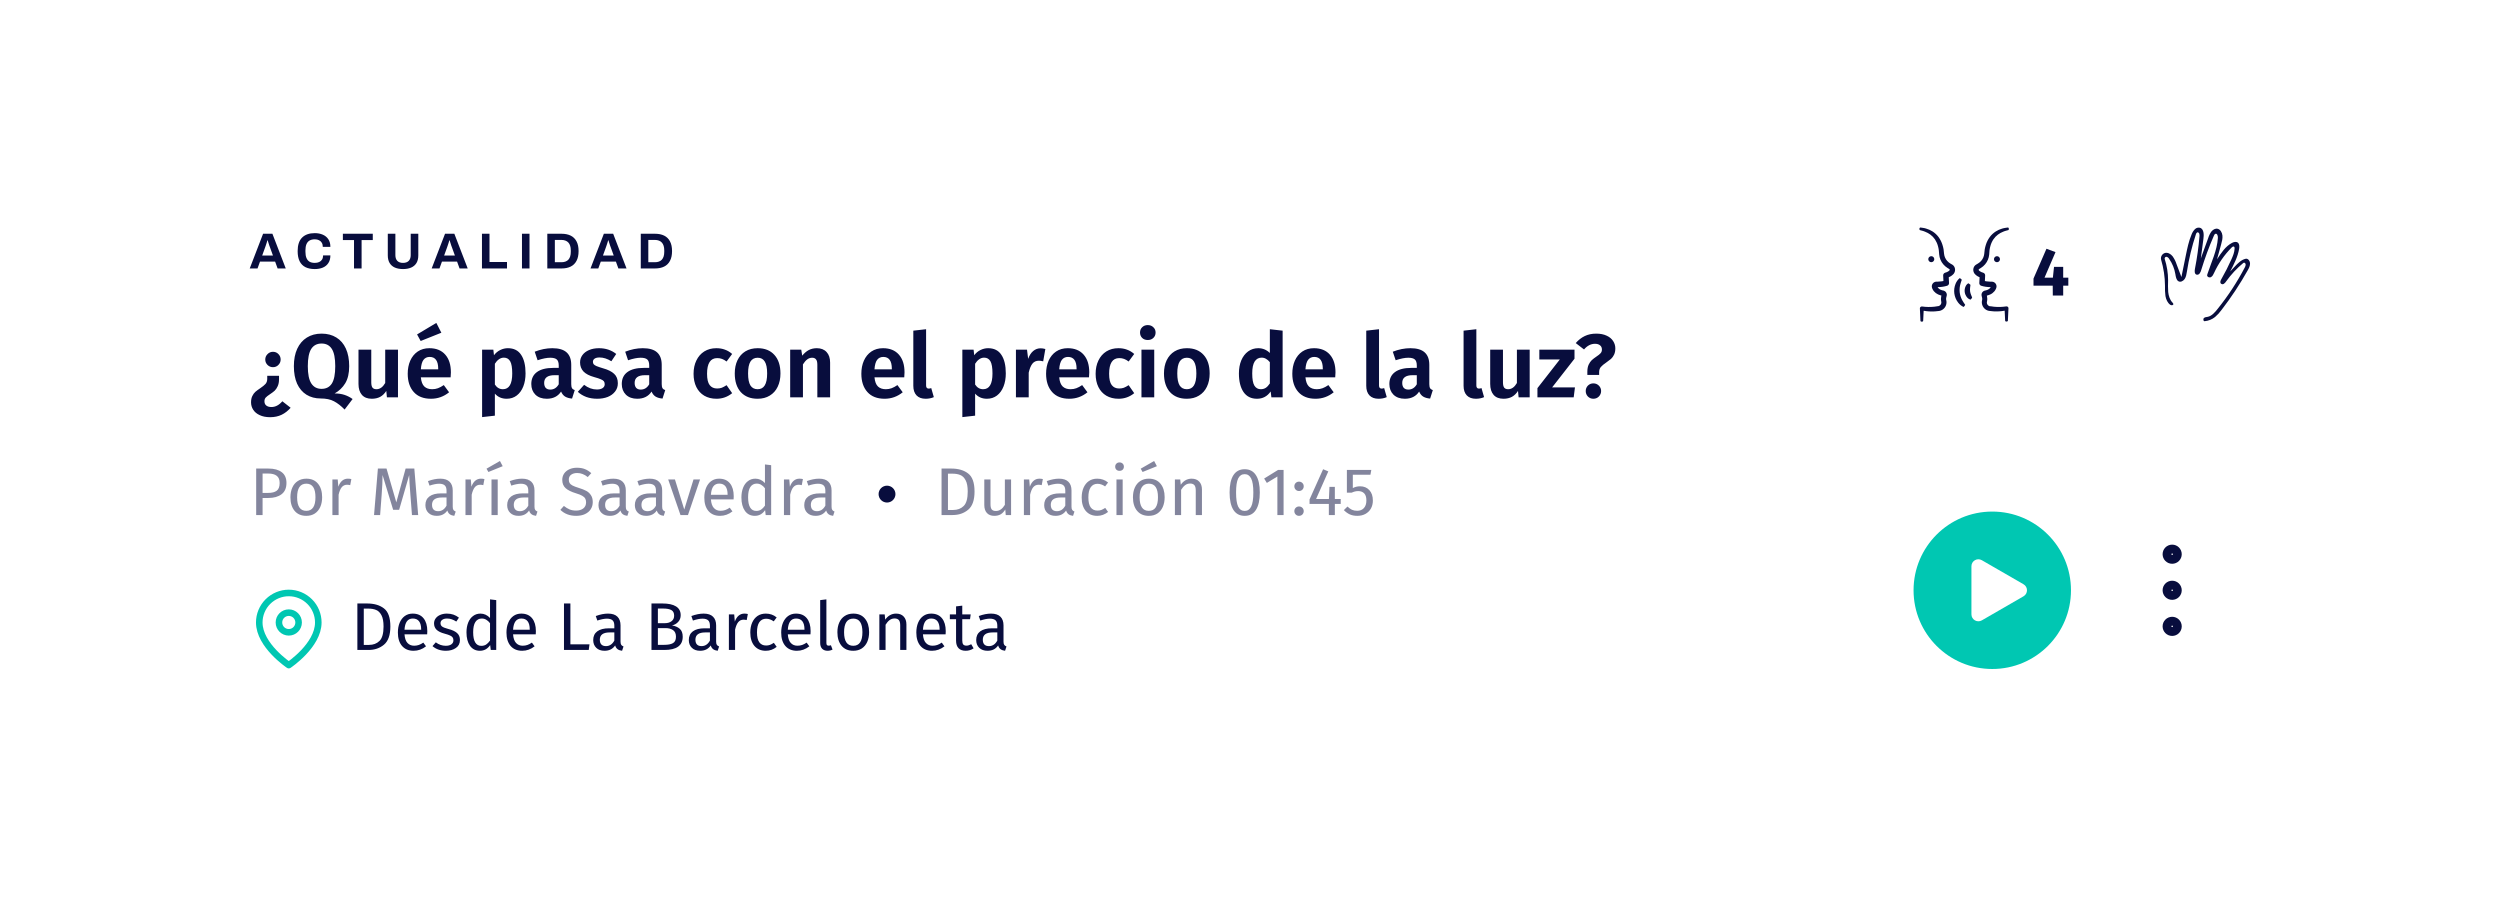 <svg width="657" height="236" viewBox="0 0 657 236" fill="none" xmlns="http://www.w3.org/2000/svg">
<g filter="url(#filter0_d_1_3849)">
<rect x="36" y="30" width="585.081" height="164" rx="11.82" fill="white"/>
<path d="M65.629 64.64L69.14 55.518H71.587L75.097 64.64H72.956L72.305 62.844H68.329L67.677 64.64H65.629ZM68.9 61.249H71.733L70.922 59.002C70.886 58.904 70.842 58.789 70.789 58.656C70.744 58.514 70.696 58.359 70.642 58.191C70.589 58.022 70.536 57.858 70.483 57.699C70.439 57.53 70.394 57.379 70.35 57.246H70.27C70.226 57.415 70.168 57.614 70.097 57.845C70.026 58.066 69.955 58.283 69.885 58.496C69.814 58.7 69.756 58.869 69.712 59.002L68.9 61.249ZM82.716 64.799C81.768 64.799 80.957 64.635 80.283 64.307C79.609 63.97 79.095 63.452 78.741 62.751C78.395 62.051 78.222 61.16 78.222 60.079C78.222 58.483 78.612 57.3 79.392 56.528C80.181 55.748 81.289 55.358 82.716 55.358C83.497 55.358 84.197 55.491 84.817 55.757C85.438 56.023 85.926 56.422 86.28 56.954C86.644 57.486 86.825 58.155 86.825 58.962H84.831C84.831 58.536 84.742 58.177 84.565 57.885C84.396 57.592 84.153 57.37 83.833 57.22C83.523 57.06 83.16 56.98 82.743 56.98C82.176 56.98 81.706 57.091 81.334 57.313C80.97 57.535 80.7 57.862 80.522 58.297C80.354 58.722 80.27 59.245 80.27 59.866V60.278C80.27 60.916 80.358 61.453 80.536 61.887C80.713 62.313 80.979 62.636 81.334 62.858C81.697 63.071 82.162 63.177 82.73 63.177C83.173 63.177 83.559 63.102 83.887 62.951C84.215 62.8 84.467 62.579 84.645 62.286C84.822 61.993 84.91 61.635 84.91 61.209H86.825C86.825 62.016 86.648 62.685 86.293 63.217C85.948 63.749 85.465 64.148 84.844 64.414C84.224 64.671 83.514 64.799 82.716 64.799ZM93.033 64.64V57.18H90.108V55.518H97.967V57.18H95.028V64.64H93.033ZM105.914 64.799C105.08 64.799 104.362 64.666 103.759 64.4C103.165 64.134 102.709 63.735 102.39 63.203C102.071 62.663 101.911 61.993 101.911 61.196V55.518H103.906V61.142C103.906 61.798 104.078 62.304 104.424 62.658C104.77 63.004 105.266 63.177 105.914 63.177C106.561 63.177 107.057 63.004 107.403 62.658C107.757 62.304 107.935 61.798 107.935 61.142V55.518H109.929V61.196C109.929 61.993 109.77 62.663 109.451 63.203C109.131 63.735 108.67 64.134 108.068 64.4C107.474 64.666 106.756 64.799 105.914 64.799ZM113.445 64.64L116.956 55.518H119.402L122.913 64.64H120.772L120.12 62.844H116.144L115.493 64.64H113.445ZM116.716 61.249H119.549L118.737 59.002C118.702 58.904 118.658 58.789 118.604 58.656C118.56 58.514 118.511 58.359 118.458 58.191C118.405 58.022 118.352 57.858 118.299 57.699C118.254 57.53 118.21 57.379 118.166 57.246H118.086C118.042 57.415 117.984 57.614 117.913 57.845C117.842 58.066 117.771 58.283 117.7 58.496C117.629 58.7 117.572 58.869 117.527 59.002L116.716 61.249ZM126.658 64.64V55.518H128.639V62.951H133.24V64.64H126.658ZM137.173 64.64V55.518H139.155V64.64H137.173ZM143.833 64.64V55.518H147.556C148.504 55.518 149.311 55.682 149.976 56.01C150.641 56.338 151.15 56.839 151.505 57.512C151.869 58.177 152.05 59.033 152.05 60.079C152.05 61.116 151.869 61.971 151.505 62.645C151.15 63.319 150.641 63.82 149.976 64.148C149.311 64.476 148.504 64.64 147.556 64.64H143.833ZM145.814 63.004H147.542C147.941 63.004 148.296 62.947 148.606 62.831C148.917 62.716 149.174 62.547 149.377 62.326C149.581 62.095 149.737 61.812 149.843 61.475C149.949 61.129 150.002 60.73 150.002 60.278V59.879C150.002 59.427 149.949 59.033 149.843 58.696C149.737 58.35 149.581 58.066 149.377 57.845C149.174 57.614 148.917 57.441 148.606 57.326C148.296 57.202 147.941 57.14 147.542 57.14H145.814V63.004ZM155.184 64.64L158.694 55.518H161.141L164.651 64.64H162.51L161.859 62.844H157.883L157.231 64.64H155.184ZM158.455 61.249H161.287L160.476 59.002C160.44 58.904 160.396 58.789 160.343 58.656C160.299 58.514 160.25 58.359 160.197 58.191C160.143 58.022 160.09 57.858 160.037 57.699C159.993 57.53 159.948 57.379 159.904 57.246H159.824C159.78 57.415 159.722 57.614 159.651 57.845C159.58 58.066 159.51 58.283 159.439 58.496C159.368 58.7 159.31 58.869 159.266 59.002L158.455 61.249ZM168.396 64.64V55.518H172.119C173.068 55.518 173.875 55.682 174.54 56.01C175.204 56.338 175.714 56.839 176.069 57.512C176.432 58.177 176.614 59.033 176.614 60.079C176.614 61.116 176.432 61.971 176.069 62.645C175.714 63.319 175.204 63.82 174.54 64.148C173.875 64.476 173.068 64.64 172.119 64.64H168.396ZM170.377 63.004H172.106C172.505 63.004 172.86 62.947 173.17 62.831C173.48 62.716 173.737 62.547 173.941 62.326C174.145 62.095 174.3 61.812 174.407 61.475C174.513 61.129 174.566 60.73 174.566 60.278V59.879C174.566 59.427 174.513 59.033 174.407 58.696C174.3 58.35 174.145 58.066 173.941 57.845C173.737 57.614 173.48 57.441 173.17 57.326C172.86 57.202 172.505 57.14 172.106 57.14H170.377V63.004Z" fill="#080D3D"/>
<path d="M71.743 90.585C71.176 90.585 70.695 90.388 70.301 89.994C69.907 89.6 69.71 89.127 69.71 88.576C69.71 88.024 69.907 87.552 70.301 87.157C70.695 86.748 71.176 86.543 71.743 86.543C72.311 86.543 72.783 86.74 73.162 87.134C73.555 87.528 73.752 88.008 73.752 88.576C73.752 89.127 73.555 89.6 73.162 89.994C72.783 90.388 72.311 90.585 71.743 90.585ZM70.987 103.729C69.915 103.729 69.001 103.548 68.245 103.185C67.488 102.838 66.921 102.366 66.542 101.767C66.164 101.184 65.975 100.538 65.975 99.828C65.975 99.182 66.085 98.631 66.306 98.174C66.527 97.716 66.795 97.346 67.11 97.062C67.441 96.779 67.866 96.464 68.386 96.117C69.017 95.691 69.482 95.313 69.781 94.982C70.081 94.635 70.23 94.186 70.23 93.635V92.855H73.327V93.753C73.327 94.478 73.209 95.093 72.972 95.597C72.752 96.085 72.484 96.479 72.169 96.779C71.853 97.062 71.444 97.37 70.939 97.701C70.435 98.032 70.065 98.323 69.828 98.575C69.608 98.828 69.497 99.151 69.497 99.545C69.497 100.033 69.655 100.404 69.97 100.656C70.301 100.924 70.75 101.058 71.318 101.058C72.374 101.058 73.335 100.553 74.202 99.545L76.376 101.247C75.683 102.05 74.895 102.665 74.013 103.091C73.13 103.516 72.121 103.729 70.987 103.729ZM87.938 97.488C88.915 97.488 89.781 97.614 90.538 97.866C91.294 98.118 92.004 98.481 92.665 98.954L90.562 101.72C89.632 100.758 88.702 100.033 87.772 99.545C86.858 99.056 85.7 98.812 84.297 98.812C82.863 98.812 81.61 98.481 80.538 97.819C79.483 97.157 78.663 96.196 78.08 94.935C77.513 93.658 77.229 92.122 77.229 90.325C77.229 88.56 77.52 87.039 78.103 85.763C78.702 84.47 79.546 83.486 80.633 82.808C81.736 82.114 83.028 81.768 84.51 81.768C86.007 81.768 87.299 82.106 88.387 82.784C89.474 83.446 90.309 84.415 90.892 85.692C91.476 86.968 91.767 88.513 91.767 90.325C91.767 92.169 91.421 93.666 90.727 94.817C90.034 95.951 89.104 96.842 87.938 97.488ZM80.893 90.325C80.893 92.406 81.2 93.918 81.815 94.864C82.43 95.81 83.328 96.282 84.51 96.282C85.708 96.282 86.606 95.817 87.205 94.888C87.804 93.942 88.103 92.421 88.103 90.325C88.103 88.229 87.804 86.716 87.205 85.786C86.606 84.841 85.708 84.368 84.51 84.368C83.312 84.368 82.406 84.841 81.791 85.786C81.192 86.732 80.893 88.245 80.893 90.325ZM104.59 98.504H101.682L101.516 96.826C101.075 97.519 100.539 98.04 99.909 98.386C99.278 98.717 98.546 98.883 97.71 98.883C96.576 98.883 95.709 98.544 95.11 97.866C94.511 97.173 94.212 96.212 94.212 94.982V85.975H97.569V94.557C97.569 95.219 97.679 95.691 97.9 95.975C98.12 96.243 98.467 96.377 98.94 96.377C99.838 96.377 100.602 95.833 101.233 94.746V85.975H104.59V98.504ZM118.495 91.956C118.495 92.114 118.471 92.547 118.424 93.257H110.599C110.709 94.391 111.017 95.195 111.521 95.668C112.025 96.141 112.711 96.377 113.578 96.377C114.114 96.377 114.618 96.29 115.091 96.117C115.563 95.944 116.076 95.668 116.627 95.29L118.022 97.181C116.619 98.315 115.036 98.883 113.27 98.883C111.3 98.883 109.788 98.292 108.732 97.11C107.676 95.928 107.148 94.328 107.148 92.311C107.148 91.034 107.368 89.892 107.81 88.883C108.267 87.859 108.921 87.055 109.772 86.472C110.639 85.889 111.663 85.597 112.845 85.597C114.626 85.597 116.013 86.157 117.005 87.276C117.998 88.395 118.495 89.955 118.495 91.956ZM115.162 91.011C115.162 88.93 114.413 87.89 112.916 87.89C112.222 87.89 111.679 88.15 111.285 88.67C110.906 89.175 110.678 90.002 110.599 91.153H115.162V91.011ZM114.665 78.954L115.989 81.531L110.552 83.706L109.606 81.98L114.665 78.954ZM133.457 85.597C135.033 85.597 136.199 86.18 136.955 87.347C137.728 88.497 138.114 90.12 138.114 92.216C138.114 93.493 137.917 94.635 137.523 95.644C137.129 96.653 136.554 97.449 135.797 98.032C135.056 98.599 134.174 98.883 133.15 98.883C131.873 98.883 130.841 98.434 130.053 97.535V103.327L126.696 103.705V85.975H129.651L129.816 87.441C130.289 86.826 130.841 86.37 131.471 86.07C132.117 85.755 132.779 85.597 133.457 85.597ZM132.157 96.377C133.796 96.377 134.615 94.998 134.615 92.24C134.615 90.727 134.434 89.655 134.071 89.025C133.709 88.395 133.157 88.079 132.417 88.079C131.944 88.079 131.503 88.229 131.093 88.529C130.699 88.812 130.352 89.198 130.053 89.687V95.148C130.589 95.967 131.29 96.377 132.157 96.377ZM150.121 95.029C150.121 95.518 150.192 95.88 150.334 96.117C150.476 96.338 150.712 96.503 151.043 96.613L150.334 98.835C149.593 98.772 148.987 98.599 148.514 98.315C148.057 98.032 147.702 97.591 147.45 96.992C146.631 98.252 145.378 98.883 143.691 98.883C142.446 98.883 141.453 98.528 140.713 97.819C139.988 97.094 139.625 96.156 139.625 95.006C139.625 93.635 140.122 92.587 141.115 91.862C142.107 91.137 143.534 90.774 145.393 90.774H146.835V90.16C146.835 89.388 146.662 88.852 146.315 88.552C145.969 88.253 145.393 88.103 144.59 88.103C143.707 88.103 142.604 88.324 141.28 88.765L140.524 86.519C142.084 85.905 143.628 85.597 145.157 85.597C146.859 85.597 148.112 85.968 148.916 86.708C149.719 87.433 150.121 88.521 150.121 89.971V95.029ZM144.613 96.472C145.559 96.472 146.3 96.007 146.835 95.077V92.689H145.724C143.912 92.689 143.006 93.367 143.006 94.722C143.006 95.274 143.14 95.707 143.408 96.022C143.691 96.322 144.093 96.472 144.613 96.472ZM157.405 85.597C159.17 85.597 160.683 86.102 161.944 87.11L160.667 89.025C159.611 88.363 158.571 88.032 157.547 88.032C156.995 88.032 156.57 88.135 156.27 88.34C155.971 88.544 155.821 88.82 155.821 89.167C155.821 89.419 155.884 89.632 156.01 89.805C156.152 89.978 156.404 90.144 156.767 90.302C157.145 90.459 157.704 90.648 158.445 90.869C159.769 91.231 160.754 91.72 161.4 92.335C162.046 92.933 162.369 93.761 162.369 94.817C162.369 95.652 162.125 96.377 161.636 96.992C161.164 97.606 160.517 98.079 159.698 98.41C158.878 98.725 157.964 98.883 156.956 98.883C155.9 98.883 154.938 98.725 154.072 98.41C153.205 98.079 152.464 97.63 151.85 97.062L153.504 95.219C154.56 96.038 155.679 96.448 156.861 96.448C157.492 96.448 157.988 96.33 158.35 96.093C158.729 95.841 158.918 95.502 158.918 95.077C158.918 94.746 158.847 94.486 158.705 94.297C158.563 94.108 158.303 93.934 157.925 93.777C157.547 93.603 156.956 93.406 156.152 93.186C154.891 92.839 153.954 92.35 153.339 91.72C152.74 91.074 152.441 90.278 152.441 89.332C152.441 88.623 152.645 87.985 153.055 87.418C153.465 86.85 154.04 86.409 154.781 86.094C155.537 85.763 156.412 85.597 157.405 85.597ZM173.899 95.029C173.899 95.518 173.97 95.88 174.112 96.117C174.254 96.338 174.49 96.503 174.821 96.613L174.112 98.835C173.371 98.772 172.765 98.599 172.292 98.315C171.835 98.032 171.48 97.591 171.228 96.992C170.409 98.252 169.156 98.883 167.469 98.883C166.224 98.883 165.232 98.528 164.491 97.819C163.766 97.094 163.403 96.156 163.403 95.006C163.403 93.635 163.9 92.587 164.893 91.862C165.886 91.137 167.312 90.774 169.172 90.774H170.614V90.16C170.614 89.388 170.44 88.852 170.093 88.552C169.747 88.253 169.172 88.103 168.368 88.103C167.485 88.103 166.382 88.324 165.058 88.765L164.302 86.519C165.862 85.905 167.406 85.597 168.935 85.597C170.637 85.597 171.89 85.968 172.694 86.708C173.498 87.433 173.899 88.521 173.899 89.971V95.029ZM168.391 96.472C169.337 96.472 170.078 96.007 170.614 95.077V92.689H169.502C167.69 92.689 166.784 93.367 166.784 94.722C166.784 95.274 166.918 95.707 167.186 96.022C167.469 96.322 167.871 96.472 168.391 96.472ZM188.249 85.597C189.084 85.597 189.833 85.723 190.495 85.975C191.173 86.212 191.811 86.59 192.41 87.11L190.944 89.096C190.534 88.781 190.132 88.552 189.738 88.41C189.36 88.269 188.943 88.198 188.485 88.198C186.705 88.198 185.814 89.569 185.814 92.311C185.814 93.698 186.043 94.691 186.5 95.29C186.957 95.888 187.611 96.188 188.462 96.188C188.903 96.188 189.305 96.125 189.667 95.999C190.03 95.857 190.455 95.628 190.944 95.313L192.41 97.417C191.212 98.394 189.841 98.883 188.296 98.883C187.067 98.883 185.995 98.615 185.081 98.079C184.183 97.543 183.49 96.787 183.001 95.81C182.513 94.817 182.268 93.658 182.268 92.335C182.268 91.011 182.513 89.844 183.001 88.836C183.49 87.811 184.183 87.016 185.081 86.448C185.995 85.881 187.051 85.597 188.249 85.597ZM199.123 85.597C200.999 85.597 202.465 86.188 203.52 87.37C204.576 88.537 205.104 90.16 205.104 92.24C205.104 93.564 204.86 94.73 204.371 95.739C203.899 96.731 203.205 97.504 202.291 98.055C201.393 98.607 200.329 98.883 199.1 98.883C197.224 98.883 195.751 98.3 194.679 97.133C193.623 95.951 193.095 94.32 193.095 92.24C193.095 90.916 193.332 89.758 193.805 88.765C194.293 87.756 194.987 86.976 195.885 86.425C196.799 85.873 197.878 85.597 199.123 85.597ZM199.123 88.103C198.272 88.103 197.634 88.442 197.209 89.12C196.799 89.781 196.594 90.822 196.594 92.24C196.594 93.658 196.799 94.706 197.209 95.384C197.634 96.046 198.265 96.377 199.1 96.377C199.935 96.377 200.558 96.046 200.967 95.384C201.393 94.706 201.606 93.658 201.606 92.24C201.606 90.822 201.401 89.781 200.991 89.12C200.581 88.442 199.959 88.103 199.123 88.103ZM214.654 85.597C215.758 85.597 216.616 85.936 217.231 86.614C217.846 87.276 218.153 88.198 218.153 89.38V98.504H214.796V89.947C214.796 89.269 214.678 88.796 214.442 88.529C214.221 88.245 213.882 88.103 213.425 88.103C212.952 88.103 212.519 88.253 212.125 88.552C211.747 88.836 211.376 89.269 211.014 89.852V98.504H207.657V85.975H210.565L210.825 87.559C211.345 86.913 211.912 86.425 212.527 86.094C213.157 85.763 213.866 85.597 214.654 85.597ZM237.709 91.956C237.709 92.114 237.685 92.547 237.638 93.257H229.813C229.923 94.391 230.231 95.195 230.735 95.668C231.239 96.141 231.925 96.377 232.792 96.377C233.328 96.377 233.832 96.29 234.305 96.117C234.777 95.944 235.29 95.668 235.841 95.29L237.236 97.181C235.833 98.315 234.249 98.883 232.484 98.883C230.514 98.883 229.001 98.292 227.946 97.11C226.89 95.928 226.362 94.328 226.362 92.311C226.362 91.034 226.582 89.892 227.024 88.883C227.481 87.859 228.135 87.055 228.986 86.472C229.853 85.889 230.877 85.597 232.059 85.597C233.84 85.597 235.227 86.157 236.219 87.276C237.212 88.395 237.709 89.955 237.709 91.956ZM234.376 91.011C234.376 88.93 233.627 87.89 232.13 87.89C231.436 87.89 230.893 88.15 230.499 88.67C230.12 89.175 229.892 90.002 229.813 91.153H234.376V91.011ZM243.259 98.883C242.234 98.883 241.439 98.591 240.871 98.008C240.304 97.409 240.02 96.566 240.02 95.479V80.987L243.377 80.609V95.384C243.377 95.936 243.606 96.212 244.063 96.212C244.315 96.212 244.535 96.164 244.725 96.07L245.41 98.457C244.764 98.741 244.047 98.883 243.259 98.883ZM259.666 85.597C261.242 85.597 262.408 86.18 263.164 87.347C263.937 88.497 264.323 90.12 264.323 92.216C264.323 93.493 264.126 94.635 263.732 95.644C263.338 96.653 262.763 97.449 262.006 98.032C261.265 98.599 260.383 98.883 259.358 98.883C258.082 98.883 257.05 98.434 256.262 97.535V103.327L252.905 103.705V85.975H255.86L256.025 87.441C256.498 86.826 257.05 86.37 257.68 86.07C258.326 85.755 258.988 85.597 259.666 85.597ZM258.366 96.377C260.005 96.377 260.824 94.998 260.824 92.24C260.824 90.727 260.643 89.655 260.28 89.025C259.918 88.395 259.366 88.079 258.626 88.079C258.153 88.079 257.712 88.229 257.302 88.529C256.908 88.812 256.561 89.198 256.262 89.687V95.148C256.797 95.967 257.499 96.377 258.366 96.377ZM273.464 85.621C273.842 85.621 274.26 85.684 274.717 85.81L274.15 89.049C273.709 88.938 273.338 88.883 273.039 88.883C272.298 88.883 271.723 89.143 271.313 89.663C270.903 90.183 270.58 90.971 270.344 92.027V98.504H266.987V85.975H269.895L270.202 88.41C270.501 87.528 270.935 86.842 271.502 86.354C272.085 85.865 272.739 85.621 273.464 85.621ZM286.258 91.956C286.258 92.114 286.234 92.547 286.187 93.257H278.362C278.472 94.391 278.78 95.195 279.284 95.668C279.788 96.141 280.474 96.377 281.341 96.377C281.877 96.377 282.381 96.29 282.854 96.117C283.326 95.944 283.839 95.668 284.39 95.29L285.785 97.181C284.382 98.315 282.798 98.883 281.033 98.883C279.063 98.883 277.55 98.292 276.495 97.11C275.439 95.928 274.911 94.328 274.911 92.311C274.911 91.034 275.131 89.892 275.573 88.883C276.03 87.859 276.684 87.055 277.535 86.472C278.401 85.889 279.426 85.597 280.608 85.597C282.389 85.597 283.776 86.157 284.768 87.276C285.761 88.395 286.258 89.955 286.258 91.956ZM282.925 91.011C282.925 88.93 282.176 87.89 280.679 87.89C279.985 87.89 279.442 88.15 279.048 88.67C278.669 89.175 278.441 90.002 278.362 91.153H282.925V91.011ZM293.912 85.597C294.747 85.597 295.496 85.723 296.158 85.975C296.835 86.212 297.473 86.59 298.072 87.11L296.607 89.096C296.197 88.781 295.795 88.552 295.401 88.41C295.023 88.269 294.605 88.198 294.148 88.198C292.367 88.198 291.477 89.569 291.477 92.311C291.477 93.698 291.705 94.691 292.162 95.29C292.619 95.888 293.274 96.188 294.125 96.188C294.566 96.188 294.968 96.125 295.33 95.999C295.693 95.857 296.118 95.628 296.607 95.313L298.072 97.417C296.875 98.394 295.504 98.883 293.959 98.883C292.73 98.883 291.658 98.615 290.744 98.079C289.846 97.543 289.152 96.787 288.664 95.81C288.175 94.817 287.931 93.658 287.931 92.335C287.931 91.011 288.175 89.844 288.664 88.836C289.152 87.811 289.846 87.016 290.744 86.448C291.658 85.881 292.714 85.597 293.912 85.597ZM303.333 85.975V98.504H299.976V85.975H303.333ZM301.631 79.522C302.23 79.522 302.718 79.711 303.097 80.089C303.491 80.452 303.688 80.917 303.688 81.484C303.688 82.051 303.491 82.524 303.097 82.902C302.718 83.265 302.23 83.446 301.631 83.446C301.032 83.446 300.544 83.265 300.165 82.902C299.787 82.524 299.598 82.051 299.598 81.484C299.598 80.917 299.787 80.452 300.165 80.089C300.544 79.711 301.032 79.522 301.631 79.522ZM311.92 85.597C313.795 85.597 315.261 86.188 316.317 87.37C317.373 88.537 317.9 90.16 317.9 92.24C317.9 93.564 317.656 94.73 317.168 95.739C316.695 96.731 316.001 97.504 315.087 98.055C314.189 98.607 313.125 98.883 311.896 98.883C310.021 98.883 308.547 98.3 307.475 97.133C306.419 95.951 305.892 94.32 305.892 92.24C305.892 90.916 306.128 89.758 306.601 88.765C307.089 87.756 307.783 86.976 308.681 86.425C309.595 85.873 310.675 85.597 311.92 85.597ZM311.92 88.103C311.069 88.103 310.43 88.442 310.005 89.12C309.595 89.781 309.39 90.822 309.39 92.24C309.39 93.658 309.595 94.706 310.005 95.384C310.43 96.046 311.061 96.377 311.896 96.377C312.731 96.377 313.354 96.046 313.764 95.384C314.189 94.706 314.402 93.658 314.402 92.24C314.402 90.822 314.197 89.781 313.787 89.12C313.377 88.442 312.755 88.103 311.92 88.103ZM337.075 80.987V98.504H334.12L333.931 96.968C333.049 98.245 331.851 98.883 330.338 98.883C328.793 98.883 327.611 98.292 326.792 97.11C325.988 95.912 325.586 94.289 325.586 92.24C325.586 90.948 325.791 89.805 326.201 88.812C326.626 87.804 327.225 87.016 327.998 86.448C328.77 85.881 329.66 85.597 330.669 85.597C331.835 85.597 332.852 86.015 333.718 86.85V80.609L337.075 80.987ZM331.331 96.377C331.819 96.377 332.253 96.259 332.631 96.022C333.009 95.77 333.372 95.384 333.718 94.864V89.261C333.387 88.867 333.049 88.576 332.702 88.387C332.371 88.182 331.985 88.079 331.544 88.079C330.771 88.079 330.165 88.418 329.723 89.096C329.298 89.774 329.085 90.822 329.085 92.24C329.085 93.737 329.274 94.801 329.652 95.431C330.046 96.062 330.606 96.377 331.331 96.377ZM350.967 91.956C350.967 92.114 350.943 92.547 350.896 93.257H343.071C343.181 94.391 343.489 95.195 343.993 95.668C344.497 96.141 345.183 96.377 346.05 96.377C346.585 96.377 347.09 96.29 347.563 96.117C348.035 95.944 348.547 95.668 349.099 95.29L350.494 97.181C349.091 98.315 347.507 98.883 345.742 98.883C343.772 98.883 342.259 98.292 341.203 97.11C340.148 95.928 339.62 94.328 339.62 92.311C339.62 91.034 339.84 89.892 340.281 88.883C340.739 87.859 341.393 87.055 342.244 86.472C343.11 85.889 344.135 85.597 345.317 85.597C347.098 85.597 348.484 86.157 349.477 87.276C350.47 88.395 350.967 89.955 350.967 91.956ZM347.633 91.011C347.633 88.93 346.885 87.89 345.388 87.89C344.694 87.89 344.151 88.15 343.757 88.67C343.378 89.175 343.15 90.002 343.071 91.153H347.633V91.011ZM362.288 98.883C361.264 98.883 360.468 98.591 359.901 98.008C359.333 97.409 359.05 96.566 359.05 95.479V80.987L362.406 80.609V95.384C362.406 95.936 362.635 96.212 363.092 96.212C363.344 96.212 363.565 96.164 363.754 96.07L364.439 98.457C363.793 98.741 363.076 98.883 362.288 98.883ZM375.621 95.029C375.621 95.518 375.692 95.88 375.834 96.117C375.976 96.338 376.212 96.503 376.543 96.613L375.834 98.835C375.093 98.772 374.487 98.599 374.014 98.315C373.557 98.032 373.202 97.591 372.95 96.992C372.13 98.252 370.878 98.883 369.191 98.883C367.946 98.883 366.953 98.528 366.213 97.819C365.488 97.094 365.125 96.156 365.125 95.006C365.125 93.635 365.622 92.587 366.615 91.862C367.607 91.137 369.034 90.774 370.893 90.774H372.335V90.16C372.335 89.388 372.162 88.852 371.815 88.552C371.469 88.253 370.893 88.103 370.09 88.103C369.207 88.103 368.104 88.324 366.78 88.765L366.024 86.519C367.584 85.905 369.128 85.597 370.657 85.597C372.359 85.597 373.612 85.968 374.416 86.708C375.219 87.433 375.621 88.521 375.621 89.971V95.029ZM370.113 96.472C371.059 96.472 371.8 96.007 372.335 95.077V92.689H371.224C369.412 92.689 368.506 93.367 368.506 94.722C368.506 95.274 368.64 95.707 368.908 96.022C369.191 96.322 369.593 96.472 370.113 96.472ZM387.867 98.883C386.843 98.883 386.047 98.591 385.479 98.008C384.912 97.409 384.628 96.566 384.628 95.479V80.987L387.985 80.609V95.384C387.985 95.936 388.214 96.212 388.671 96.212C388.923 96.212 389.144 96.164 389.333 96.07L390.018 98.457C389.372 98.741 388.655 98.883 387.867 98.883ZM402.001 98.504H399.093L398.928 96.826C398.487 97.519 397.951 98.04 397.32 98.386C396.69 98.717 395.957 98.883 395.122 98.883C393.987 98.883 393.12 98.544 392.522 97.866C391.923 97.173 391.623 96.212 391.623 94.982V85.975H394.98V94.557C394.98 95.219 395.09 95.691 395.311 95.975C395.532 96.243 395.878 96.377 396.351 96.377C397.25 96.377 398.014 95.833 398.644 94.746V85.975H402.001V98.504ZM413.779 85.975V88.363L407.893 95.904H413.897L413.566 98.504H404.039V96.093L409.926 88.552H404.536V85.975H413.779ZM419.496 81.768C420.567 81.768 421.481 81.949 422.238 82.311C422.994 82.658 423.562 83.131 423.94 83.73C424.318 84.313 424.507 84.951 424.507 85.645C424.507 86.291 424.397 86.842 424.176 87.299C423.956 87.756 423.688 88.127 423.372 88.41C423.057 88.678 422.64 88.993 422.12 89.356C421.489 89.781 421.016 90.175 420.701 90.538C420.402 90.885 420.252 91.342 420.252 91.909V92.618H417.155V91.791C417.155 91.066 417.266 90.451 417.486 89.947C417.723 89.443 417.998 89.041 418.314 88.741C418.645 88.442 419.054 88.127 419.543 87.796C420.047 87.465 420.41 87.173 420.63 86.921C420.867 86.669 420.985 86.346 420.985 85.952C420.985 85.463 420.819 85.093 420.488 84.841C420.173 84.573 419.732 84.439 419.165 84.439C418.093 84.439 417.132 84.935 416.281 85.928L414.106 84.25C414.799 83.446 415.587 82.831 416.47 82.406C417.352 81.98 418.361 81.768 419.496 81.768ZM418.739 94.84C419.306 94.84 419.787 95.037 420.181 95.431C420.575 95.825 420.772 96.298 420.772 96.85C420.772 97.401 420.575 97.882 420.181 98.292C419.787 98.686 419.306 98.883 418.739 98.883C418.172 98.883 417.691 98.686 417.297 98.292C416.919 97.898 416.73 97.417 416.73 96.85C416.73 96.298 416.919 95.825 417.297 95.431C417.691 95.037 418.172 94.84 418.739 94.84Z" fill="#080D3D"/>
<path opacity="0.5" d="M70.532 117.226C72.045 117.226 73.215 117.545 74.042 118.183C74.87 118.809 75.283 119.749 75.283 121.002C75.283 122.338 74.852 123.331 73.989 123.981C73.126 124.631 71.98 124.956 70.549 124.956H69.007V129.441H67.323V117.226H70.532ZM70.478 123.626C71.46 123.626 72.204 123.437 72.712 123.059C73.232 122.68 73.493 122.001 73.493 121.02C73.493 120.145 73.232 119.513 72.712 119.123C72.204 118.733 71.471 118.538 70.514 118.538H69.007V123.626H70.478ZM80.51 119.885C81.822 119.885 82.838 120.322 83.559 121.197C84.292 122.072 84.658 123.26 84.658 124.761C84.658 125.73 84.493 126.587 84.162 127.332C83.831 128.064 83.352 128.638 82.726 129.051C82.099 129.453 81.355 129.654 80.492 129.654C79.18 129.654 78.157 129.217 77.425 128.342C76.692 127.467 76.325 126.28 76.325 124.778C76.325 123.809 76.491 122.958 76.822 122.225C77.153 121.481 77.631 120.907 78.258 120.506C78.884 120.092 79.635 119.885 80.51 119.885ZM80.51 121.197C78.89 121.197 78.081 122.391 78.081 124.778C78.081 127.154 78.884 128.342 80.492 128.342C82.099 128.342 82.903 127.148 82.903 124.761C82.903 122.385 82.105 121.197 80.51 121.197ZM91.413 119.885C91.744 119.885 92.051 119.921 92.335 119.991L92.034 121.587C91.75 121.516 91.478 121.481 91.218 121.481C90.639 121.481 90.172 121.694 89.817 122.119C89.463 122.545 89.185 123.206 88.984 124.105V129.441H87.353V120.098H88.754L88.913 121.995C89.161 121.298 89.498 120.772 89.924 120.417C90.349 120.062 90.846 119.885 91.413 119.885ZM109.894 129.441H108.263L107.838 123.927C107.66 121.764 107.56 120.104 107.536 118.945L104.895 128.058H103.317L100.533 118.928C100.533 120.405 100.456 122.113 100.303 124.052L99.895 129.441H98.299L99.31 117.226H101.579L104.15 126.108L106.597 117.226H108.884L109.894 129.441ZM118.978 127.261C118.978 127.639 119.043 127.923 119.173 128.112C119.303 128.289 119.498 128.425 119.758 128.519L119.385 129.654C118.901 129.595 118.511 129.459 118.215 129.246C117.92 129.034 117.701 128.703 117.559 128.254C116.933 129.187 116.005 129.654 114.776 129.654C113.854 129.654 113.127 129.394 112.595 128.874C112.063 128.354 111.797 127.674 111.797 126.835C111.797 125.842 112.152 125.08 112.861 124.548C113.582 124.016 114.598 123.75 115.91 123.75H117.347V123.059C117.347 122.397 117.187 121.924 116.868 121.64C116.549 121.357 116.058 121.215 115.396 121.215C114.711 121.215 113.872 121.38 112.879 121.711L112.471 120.523C113.629 120.098 114.705 119.885 115.698 119.885C116.797 119.885 117.618 120.157 118.162 120.701C118.706 121.233 118.978 121.995 118.978 122.988V127.261ZM115.148 128.431C116.082 128.431 116.815 127.946 117.347 126.977V124.832H116.123C114.398 124.832 113.535 125.47 113.535 126.746C113.535 127.302 113.671 127.722 113.942 128.005C114.214 128.289 114.616 128.431 115.148 128.431ZM126.388 119.885C126.719 119.885 127.026 119.921 127.31 119.991L127.008 121.587C126.725 121.516 126.453 121.481 126.193 121.481C125.614 121.481 125.147 121.694 124.792 122.119C124.437 122.545 124.16 123.206 123.959 124.105V129.441H122.328V120.098H123.728L123.888 121.995C124.136 121.298 124.473 120.772 124.898 120.417C125.324 120.062 125.82 119.885 126.388 119.885ZM130.798 120.098V129.441H129.167V120.098H130.798ZM131.383 115.24L132.11 116.605L128.351 118.13L127.855 117.261L131.383 115.24ZM140.465 127.261C140.465 127.639 140.53 127.923 140.66 128.112C140.79 128.289 140.985 128.425 141.245 128.519L140.872 129.654C140.388 129.595 139.998 129.459 139.702 129.246C139.407 129.034 139.188 128.703 139.046 128.254C138.42 129.187 137.492 129.654 136.263 129.654C135.341 129.654 134.614 129.394 134.082 128.874C133.55 128.354 133.284 127.674 133.284 126.835C133.284 125.842 133.639 125.08 134.348 124.548C135.069 124.016 136.085 123.75 137.397 123.75H138.833V123.059C138.833 122.397 138.674 121.924 138.355 121.64C138.036 121.357 137.545 121.215 136.883 121.215C136.198 121.215 135.358 121.38 134.366 121.711L133.958 120.523C135.116 120.098 136.192 119.885 137.185 119.885C138.284 119.885 139.105 120.157 139.649 120.701C140.193 121.233 140.465 121.995 140.465 122.988V127.261ZM136.635 128.431C137.569 128.431 138.302 127.946 138.833 126.977V124.832H137.61C135.884 124.832 135.022 125.47 135.022 126.746C135.022 127.302 135.157 127.722 135.429 128.005C135.701 128.289 136.103 128.431 136.635 128.431ZM151.609 117.013C152.425 117.013 153.122 117.131 153.701 117.367C154.281 117.592 154.842 117.947 155.386 118.431L154.464 119.46C154.003 119.093 153.548 118.827 153.099 118.662C152.661 118.484 152.189 118.396 151.68 118.396C151.042 118.396 150.516 118.544 150.102 118.839C149.689 119.135 149.482 119.566 149.482 120.133C149.482 120.488 149.553 120.789 149.695 121.038C149.836 121.274 150.096 121.493 150.475 121.694C150.865 121.894 151.426 122.107 152.159 122.332C152.927 122.568 153.566 122.822 154.074 123.094C154.582 123.366 154.99 123.744 155.297 124.229C155.616 124.702 155.776 125.304 155.776 126.037C155.776 126.746 155.599 127.373 155.244 127.917C154.901 128.46 154.399 128.886 153.737 129.193C153.087 129.501 152.313 129.654 151.414 129.654C149.724 129.654 148.341 129.128 147.266 128.076L148.188 127.048C148.684 127.45 149.186 127.757 149.695 127.97C150.203 128.171 150.77 128.271 151.397 128.271C152.153 128.271 152.78 128.088 153.276 127.722C153.772 127.343 154.021 126.8 154.021 126.09C154.021 125.689 153.944 125.358 153.79 125.098C153.636 124.826 153.371 124.583 152.992 124.371C152.626 124.158 152.088 123.945 151.379 123.732C150.126 123.354 149.21 122.899 148.631 122.367C148.052 121.835 147.762 121.114 147.762 120.204C147.762 119.59 147.922 119.04 148.241 118.555C148.572 118.071 149.027 117.693 149.606 117.421C150.197 117.149 150.865 117.013 151.609 117.013ZM164.462 127.261C164.462 127.639 164.527 127.923 164.657 128.112C164.787 128.289 164.982 128.425 165.242 128.519L164.87 129.654C164.385 129.595 163.995 129.459 163.7 129.246C163.404 129.034 163.186 128.703 163.044 128.254C162.417 129.187 161.489 129.654 160.26 129.654C159.338 129.654 158.611 129.394 158.079 128.874C157.547 128.354 157.282 127.674 157.282 126.835C157.282 125.842 157.636 125.08 158.345 124.548C159.066 124.016 160.083 123.75 161.395 123.75H162.831V123.059C162.831 122.397 162.671 121.924 162.352 121.64C162.033 121.357 161.543 121.215 160.881 121.215C160.195 121.215 159.356 121.38 158.363 121.711L157.955 120.523C159.114 120.098 160.189 119.885 161.182 119.885C162.281 119.885 163.103 120.157 163.646 120.701C164.19 121.233 164.462 121.995 164.462 122.988V127.261ZM160.632 128.431C161.566 128.431 162.299 127.946 162.831 126.977V124.832H161.608C159.882 124.832 159.019 125.47 159.019 126.746C159.019 127.302 159.155 127.722 159.427 128.005C159.699 128.289 160.101 128.431 160.632 128.431ZM174.019 127.261C174.019 127.639 174.084 127.923 174.215 128.112C174.345 128.289 174.54 128.425 174.8 128.519L174.427 129.654C173.943 129.595 173.553 129.459 173.257 129.246C172.962 129.034 172.743 128.703 172.601 128.254C171.975 129.187 171.047 129.654 169.818 129.654C168.896 129.654 168.169 129.394 167.637 128.874C167.105 128.354 166.839 127.674 166.839 126.835C166.839 125.842 167.194 125.08 167.903 124.548C168.624 124.016 169.64 123.75 170.952 123.75H172.388V123.059C172.388 122.397 172.229 121.924 171.91 121.64C171.591 121.357 171.1 121.215 170.438 121.215C169.753 121.215 168.913 121.38 167.92 121.711L167.513 120.523C168.671 120.098 169.747 119.885 170.739 119.885C171.839 119.885 172.66 120.157 173.204 120.701C173.748 121.233 174.019 121.995 174.019 122.988V127.261ZM170.19 128.431C171.124 128.431 171.856 127.946 172.388 126.977V124.832H171.165C169.439 124.832 168.576 125.47 168.576 126.746C168.576 127.302 168.712 127.722 168.984 128.005C169.256 128.289 169.658 128.431 170.19 128.431ZM183.971 120.098L180.798 129.441H178.83L175.603 120.098H177.376L179.822 127.988L182.251 120.098H183.971ZM192.823 124.495C192.823 124.767 192.811 125.044 192.788 125.328H186.831C186.902 126.356 187.162 127.113 187.611 127.598C188.06 128.082 188.639 128.324 189.348 128.324C189.797 128.324 190.211 128.259 190.589 128.129C190.968 127.999 191.363 127.793 191.777 127.509L192.486 128.484C191.494 129.264 190.406 129.654 189.224 129.654C187.924 129.654 186.907 129.229 186.175 128.378C185.454 127.527 185.093 126.356 185.093 124.867C185.093 123.898 185.247 123.041 185.554 122.296C185.873 121.54 186.322 120.949 186.902 120.523C187.493 120.098 188.184 119.885 188.976 119.885C190.217 119.885 191.168 120.293 191.83 121.108C192.492 121.924 192.823 123.053 192.823 124.495ZM191.21 124.016C191.21 123.094 191.027 122.391 190.66 121.906C190.294 121.422 189.744 121.179 189.011 121.179C187.676 121.179 186.949 122.16 186.831 124.122H191.21V124.016ZM202.662 116.339V129.441H201.226L201.066 128.147C200.759 128.62 200.375 128.992 199.914 129.264C199.453 129.524 198.939 129.654 198.371 129.654C197.26 129.654 196.391 129.217 195.765 128.342C195.15 127.467 194.843 126.291 194.843 124.814C194.843 123.857 194.991 123.006 195.286 122.261C195.582 121.516 196.007 120.937 196.563 120.523C197.118 120.098 197.768 119.885 198.513 119.885C199.471 119.885 200.31 120.269 201.031 121.038V116.144L202.662 116.339ZM198.726 128.36C199.222 128.36 199.648 128.248 200.002 128.023C200.357 127.787 200.7 127.438 201.031 126.977V122.403C200.723 122.001 200.392 121.699 200.038 121.498C199.695 121.286 199.305 121.179 198.868 121.179C198.147 121.179 197.585 121.481 197.183 122.084C196.793 122.686 196.598 123.585 196.598 124.778C196.598 125.984 196.781 126.882 197.148 127.473C197.514 128.064 198.04 128.36 198.726 128.36ZM210.085 119.885C210.415 119.885 210.723 119.921 211.006 119.991L210.705 121.587C210.421 121.516 210.15 121.481 209.889 121.481C209.31 121.481 208.843 121.694 208.489 122.119C208.134 122.545 207.856 123.206 207.656 124.105V129.441H206.024V120.098H207.425L207.585 121.995C207.833 121.298 208.17 120.772 208.595 120.417C209.021 120.062 209.517 119.885 210.085 119.885ZM218.534 127.261C218.534 127.639 218.599 127.923 218.729 128.112C218.859 128.289 219.054 128.425 219.314 128.519L218.942 129.654C218.457 129.595 218.067 129.459 217.772 129.246C217.476 129.034 217.258 128.703 217.116 128.254C216.489 129.187 215.562 129.654 214.332 129.654C213.41 129.654 212.683 129.394 212.152 128.874C211.62 128.354 211.354 127.674 211.354 126.835C211.354 125.842 211.708 125.08 212.418 124.548C213.139 124.016 214.155 123.75 215.467 123.75H216.903V123.059C216.903 122.397 216.744 121.924 216.424 121.64C216.105 121.357 215.615 121.215 214.953 121.215C214.267 121.215 213.428 121.38 212.435 121.711L212.027 120.523C213.186 120.098 214.261 119.885 215.254 119.885C216.354 119.885 217.175 120.157 217.719 120.701C218.262 121.233 218.534 121.995 218.534 122.988V127.261ZM214.705 128.431C215.638 128.431 216.371 127.946 216.903 126.977V124.832H215.68C213.954 124.832 213.091 125.47 213.091 126.746C213.091 127.302 213.227 127.722 213.499 128.005C213.771 128.289 214.173 128.431 214.705 128.431Z" fill="#080D3D"/>
<circle cx="233.108" cy="123.941" r="2.216" fill="#080D3D"/>
<path opacity="0.5" d="M249.993 117.226C251.837 117.226 253.314 117.657 254.425 118.52C255.548 119.371 256.109 120.955 256.109 123.271C256.109 125.529 255.548 127.125 254.425 128.058C253.314 128.98 251.961 129.441 250.365 129.441H247.44V117.226H249.993ZM249.124 118.573V128.112H250.489C251.624 128.112 252.546 127.763 253.255 127.066C253.964 126.368 254.319 125.104 254.319 123.271C254.319 121.983 254.136 120.996 253.769 120.311C253.403 119.613 252.936 119.152 252.369 118.928C251.801 118.691 251.133 118.573 250.365 118.573H249.124ZM265.711 129.441H264.31L264.186 127.988C263.832 128.567 263.424 128.992 262.963 129.264C262.502 129.524 261.941 129.654 261.279 129.654C260.463 129.654 259.825 129.406 259.364 128.91C258.903 128.413 258.672 127.71 258.672 126.8V120.098H260.304V126.622C260.304 127.261 260.416 127.716 260.64 127.988C260.865 128.248 261.231 128.378 261.74 128.378C262.65 128.378 263.43 127.84 264.08 126.764V120.098H265.711V129.441ZM273.14 119.885C273.471 119.885 273.779 119.921 274.062 119.991L273.761 121.587C273.477 121.516 273.205 121.481 272.945 121.481C272.366 121.481 271.899 121.694 271.545 122.119C271.19 122.545 270.912 123.206 270.711 124.105V129.441H269.08V120.098H270.481L270.641 121.995C270.889 121.298 271.226 120.772 271.651 120.417C272.077 120.062 272.573 119.885 273.14 119.885ZM281.59 127.261C281.59 127.639 281.655 127.923 281.785 128.112C281.915 128.289 282.11 128.425 282.37 128.519L281.998 129.654C281.513 129.595 281.123 129.459 280.828 129.246C280.532 129.034 280.314 128.703 280.172 128.254C279.545 129.187 278.617 129.654 277.388 129.654C276.466 129.654 275.739 129.394 275.207 128.874C274.676 128.354 274.41 127.674 274.41 126.835C274.41 125.842 274.764 125.08 275.473 124.548C276.194 124.016 277.211 123.75 278.523 123.75H279.959V123.059C279.959 122.397 279.799 121.924 279.48 121.64C279.161 121.357 278.671 121.215 278.009 121.215C277.323 121.215 276.484 121.38 275.491 121.711L275.083 120.523C276.242 120.098 277.317 119.885 278.31 119.885C279.409 119.885 280.231 120.157 280.775 120.701C281.318 121.233 281.59 121.995 281.59 122.988V127.261ZM277.761 128.431C278.694 128.431 279.427 127.946 279.959 126.977V124.832H278.736C277.01 124.832 276.147 125.47 276.147 126.746C276.147 127.302 276.283 127.722 276.555 128.005C276.827 128.289 277.229 128.431 277.761 128.431ZM288.344 119.885C288.9 119.885 289.408 119.968 289.869 120.133C290.33 120.287 290.773 120.541 291.199 120.896L290.419 121.924C290.088 121.688 289.763 121.516 289.443 121.41C289.136 121.292 288.793 121.233 288.415 121.233C287.659 121.233 287.068 121.534 286.642 122.137C286.228 122.74 286.022 123.632 286.022 124.814C286.022 125.996 286.228 126.871 286.642 127.438C287.056 127.993 287.647 128.271 288.415 128.271C288.782 128.271 289.118 128.218 289.426 128.112C289.733 127.993 290.076 127.81 290.454 127.562L291.199 128.626C290.348 129.311 289.396 129.654 288.344 129.654C287.08 129.654 286.081 129.229 285.348 128.378C284.627 127.527 284.266 126.351 284.266 124.849C284.266 123.857 284.432 122.988 284.763 122.243C285.094 121.498 285.561 120.919 286.163 120.506C286.778 120.092 287.505 119.885 288.344 119.885ZM295.038 120.098V129.441H293.407V120.098H295.038ZM294.205 115.612C294.547 115.612 294.825 115.719 295.038 115.931C295.251 116.144 295.357 116.41 295.357 116.729C295.357 117.048 295.251 117.314 295.038 117.527C294.825 117.728 294.547 117.828 294.205 117.828C293.874 117.828 293.602 117.728 293.389 117.527C293.176 117.314 293.07 117.048 293.07 116.729C293.07 116.41 293.176 116.144 293.389 115.931C293.602 115.719 293.874 115.612 294.205 115.612ZM301.921 119.885C303.233 119.885 304.25 120.322 304.971 121.197C305.703 122.072 306.07 123.26 306.07 124.761C306.07 125.73 305.904 126.587 305.573 127.332C305.242 128.064 304.764 128.638 304.137 129.051C303.511 129.453 302.766 129.654 301.903 129.654C300.591 129.654 299.569 129.217 298.836 128.342C298.103 127.467 297.737 126.28 297.737 124.778C297.737 123.809 297.902 122.958 298.233 122.225C298.564 121.481 299.043 120.907 299.669 120.506C300.296 120.092 301.046 119.885 301.921 119.885ZM301.921 121.197C300.302 121.197 299.492 122.391 299.492 124.778C299.492 127.154 300.296 128.342 301.903 128.342C303.511 128.342 304.315 127.148 304.315 124.761C304.315 122.385 303.517 121.197 301.921 121.197ZM303.304 115.24L304.031 116.605L300.272 118.13L299.776 117.261L303.304 115.24ZM313.161 119.885C314.012 119.885 314.674 120.139 315.147 120.647C315.632 121.156 315.874 121.853 315.874 122.74V129.441H314.243V122.97C314.243 122.308 314.119 121.841 313.871 121.569C313.622 121.298 313.256 121.162 312.771 121.162C312.275 121.162 311.838 121.303 311.459 121.587C311.081 121.871 310.727 122.279 310.396 122.81V129.441H308.764V120.098H310.165L310.307 121.481C310.638 120.984 311.046 120.594 311.53 120.311C312.027 120.027 312.57 119.885 313.161 119.885ZM327.107 117.403C328.419 117.403 329.406 117.929 330.068 118.981C330.742 120.021 331.079 121.534 331.079 123.52C331.079 125.505 330.742 127.024 330.068 128.076C329.406 129.128 328.419 129.654 327.107 129.654C325.795 129.654 324.802 129.128 324.129 128.076C323.467 127.024 323.136 125.505 323.136 123.52C323.136 121.534 323.467 120.021 324.129 118.981C324.802 117.929 325.795 117.403 327.107 117.403ZM327.107 118.697C326.339 118.697 325.766 119.075 325.388 119.832C325.021 120.588 324.838 121.818 324.838 123.52C324.838 125.222 325.021 126.457 325.388 127.225C325.766 127.982 326.339 128.36 327.107 128.36C327.864 128.36 328.431 127.982 328.809 127.225C329.188 126.457 329.377 125.222 329.377 123.52C329.377 121.829 329.188 120.606 328.809 119.85C328.431 119.081 327.864 118.697 327.107 118.697ZM337.324 117.58V129.441H335.693V119.318L332.927 121.002L332.218 119.85L335.888 117.58H337.324ZM341.377 127.19C341.732 127.19 342.027 127.308 342.264 127.544C342.5 127.781 342.618 128.07 342.618 128.413C342.618 128.756 342.5 129.051 342.264 129.3C342.027 129.536 341.732 129.654 341.377 129.654C341.034 129.654 340.745 129.536 340.508 129.3C340.272 129.051 340.154 128.756 340.154 128.413C340.154 128.07 340.272 127.781 340.508 127.544C340.745 127.308 341.034 127.19 341.377 127.19ZM341.377 120.665C341.732 120.665 342.027 120.783 342.264 121.02C342.5 121.256 342.618 121.546 342.618 121.889C342.618 122.231 342.5 122.527 342.264 122.775C342.027 123.011 341.732 123.13 341.377 123.13C341.034 123.13 340.745 123.011 340.508 122.775C340.272 122.527 340.154 122.231 340.154 121.889C340.154 121.546 340.272 121.256 340.508 121.02C340.745 120.783 341.034 120.665 341.377 120.665ZM352.34 125.222V126.516H350.798V129.441H349.22V126.516H344.149V125.346L347.713 117.403L349.078 117.97L345.869 125.222H349.238L349.379 122.03H350.798V125.222H352.34ZM360.149 118.857H355.522V122.35C356.125 122.042 356.757 121.889 357.419 121.889C358.436 121.889 359.251 122.225 359.866 122.899C360.48 123.561 360.788 124.477 360.788 125.647C360.788 126.427 360.616 127.125 360.274 127.739C359.931 128.342 359.446 128.815 358.82 129.158C358.205 129.489 357.49 129.654 356.674 129.654C355.953 129.654 355.309 129.53 354.742 129.282C354.175 129.022 353.649 128.644 353.164 128.147L354.121 127.207C354.5 127.586 354.89 127.869 355.292 128.058C355.693 128.236 356.148 128.324 356.657 128.324C357.413 128.324 358.004 128.088 358.43 127.615C358.867 127.142 359.086 126.475 359.086 125.612C359.086 124.749 358.891 124.122 358.501 123.732C358.111 123.342 357.585 123.147 356.923 123.147C356.615 123.147 356.332 123.183 356.072 123.254C355.812 123.313 355.534 123.413 355.238 123.555H353.962V117.58H360.38L360.149 118.857Z" fill="#080D3D"/>
<g clip-path="url(#clip0_1_3849)">
<path d="M83.649 157.677C83.649 163.71 75.892 168.881 75.892 168.881C75.892 168.881 68.135 163.71 68.135 157.677C68.135 155.62 68.952 153.647 70.407 152.192C71.862 150.738 73.835 149.92 75.892 149.92C77.949 149.92 79.922 150.738 81.377 152.192C82.831 153.647 83.649 155.62 83.649 157.677Z" stroke="#00C7B2" stroke-width="1.724" stroke-linecap="round" stroke-linejoin="round"/>
<path d="M75.892 160.263C77.32 160.263 78.478 159.105 78.478 157.677C78.478 156.249 77.32 155.092 75.892 155.092C74.464 155.092 73.306 156.249 73.306 157.677C73.306 159.105 74.464 160.263 75.892 160.263Z" stroke="#00C7B2" stroke-width="1.724" stroke-linecap="round" stroke-linejoin="round"/>
</g>
<path d="M96.47 152.685C98.314 152.685 99.792 153.117 100.903 153.979C102.026 154.83 102.587 156.414 102.587 158.731C102.587 160.989 102.026 162.584 100.903 163.518C99.792 164.44 98.438 164.901 96.843 164.901H93.917V152.685H96.47ZM95.601 154.033V163.571H96.967C98.101 163.571 99.023 163.222 99.733 162.525C100.442 161.828 100.796 160.563 100.796 158.731C100.796 157.443 100.613 156.456 100.247 155.77C99.88 155.073 99.413 154.612 98.846 154.387C98.279 154.151 97.611 154.033 96.843 154.033H95.601ZM112.295 159.954C112.295 160.226 112.283 160.504 112.259 160.788H106.302C106.373 161.816 106.633 162.572 107.082 163.057C107.532 163.542 108.111 163.784 108.82 163.784C109.269 163.784 109.683 163.719 110.061 163.589C110.439 163.459 110.835 163.252 111.249 162.968L111.958 163.943C110.965 164.724 109.878 165.114 108.696 165.114C107.396 165.114 106.379 164.688 105.646 163.837C104.925 162.986 104.565 161.816 104.565 160.327C104.565 159.357 104.718 158.5 105.026 157.756C105.345 156.999 105.794 156.408 106.373 155.983C106.964 155.557 107.656 155.345 108.448 155.345C109.689 155.345 110.64 155.752 111.302 156.568C111.964 157.383 112.295 158.512 112.295 159.954ZM110.682 159.476C110.682 158.554 110.498 157.85 110.132 157.366C109.766 156.881 109.216 156.639 108.483 156.639C107.147 156.639 106.42 157.62 106.302 159.582H110.682V159.476ZM117.435 155.345C118.073 155.345 118.647 155.433 119.155 155.611C119.663 155.788 120.148 156.054 120.609 156.408L119.917 157.437C119.492 157.165 119.084 156.964 118.694 156.834C118.316 156.704 117.914 156.639 117.488 156.639C116.956 156.639 116.537 156.751 116.23 156.976C115.922 157.188 115.769 157.484 115.769 157.862C115.769 158.24 115.91 158.536 116.194 158.749C116.49 158.961 117.016 159.168 117.772 159.369C118.812 159.629 119.586 159.984 120.095 160.433C120.615 160.882 120.875 161.497 120.875 162.277C120.875 163.199 120.514 163.902 119.793 164.387C119.084 164.871 118.215 165.114 117.187 165.114C115.769 165.114 114.593 164.706 113.659 163.89L114.528 162.897C115.319 163.5 116.194 163.802 117.152 163.802C117.766 163.802 118.251 163.678 118.605 163.429C118.972 163.169 119.155 162.821 119.155 162.383C119.155 162.064 119.09 161.81 118.96 161.621C118.83 161.42 118.605 161.249 118.286 161.107C117.967 160.953 117.5 160.793 116.886 160.628C115.893 160.368 115.172 160.019 114.723 159.582C114.285 159.145 114.067 158.589 114.067 157.915C114.067 157.431 114.208 156.993 114.492 156.603C114.788 156.201 115.189 155.894 115.698 155.681C116.218 155.457 116.797 155.345 117.435 155.345ZM130.41 151.799V164.901H128.974L128.814 163.607C128.507 164.079 128.123 164.452 127.662 164.724C127.201 164.984 126.686 165.114 126.119 165.114C125.008 165.114 124.139 164.676 123.513 163.802C122.898 162.927 122.591 161.751 122.591 160.273C122.591 159.316 122.739 158.465 123.034 157.72C123.33 156.976 123.755 156.397 124.311 155.983C124.866 155.557 125.516 155.345 126.261 155.345C127.218 155.345 128.058 155.729 128.779 156.497V151.604L130.41 151.799ZM126.474 163.819C126.97 163.819 127.396 163.707 127.75 163.483C128.105 163.246 128.448 162.897 128.779 162.436V157.862C128.471 157.46 128.14 157.159 127.786 156.958C127.443 156.745 127.053 156.639 126.616 156.639C125.895 156.639 125.333 156.94 124.931 157.543C124.541 158.146 124.346 159.044 124.346 160.238C124.346 161.444 124.529 162.342 124.896 162.933C125.262 163.524 125.788 163.819 126.474 163.819ZM140.829 159.954C140.829 160.226 140.817 160.504 140.793 160.788H134.836C134.907 161.816 135.167 162.572 135.616 163.057C136.065 163.542 136.645 163.784 137.354 163.784C137.803 163.784 138.217 163.719 138.595 163.589C138.973 163.459 139.369 163.252 139.783 162.968L140.492 163.943C139.499 164.724 138.412 165.114 137.23 165.114C135.929 165.114 134.913 164.688 134.18 163.837C133.459 162.986 133.099 161.816 133.099 160.327C133.099 159.357 133.252 158.5 133.56 157.756C133.879 156.999 134.328 156.408 134.907 155.983C135.498 155.557 136.189 155.345 136.981 155.345C138.222 155.345 139.174 155.752 139.836 156.568C140.498 157.383 140.829 158.512 140.829 159.954ZM139.215 159.476C139.215 158.554 139.032 157.85 138.666 157.366C138.299 156.881 137.75 156.639 137.017 156.639C135.681 156.639 134.954 157.62 134.836 159.582H139.215V159.476ZM149.899 152.685V163.429H154.916L154.721 164.901H148.214V152.685H149.899ZM163.077 162.72C163.077 163.098 163.142 163.382 163.272 163.571C163.402 163.748 163.597 163.884 163.857 163.979L163.485 165.114C163 165.055 162.61 164.919 162.315 164.706C162.019 164.493 161.8 164.162 161.659 163.713C161.032 164.647 160.104 165.114 158.875 165.114C157.953 165.114 157.226 164.854 156.694 164.334C156.162 163.813 155.896 163.134 155.896 162.295C155.896 161.302 156.251 160.539 156.96 160.007C157.681 159.476 158.698 159.21 160.01 159.21H161.446V158.518C161.446 157.856 161.286 157.383 160.967 157.1C160.648 156.816 160.157 156.674 159.495 156.674C158.81 156.674 157.971 156.84 156.978 157.171L156.57 155.983C157.728 155.557 158.804 155.345 159.797 155.345C160.896 155.345 161.718 155.616 162.261 156.16C162.805 156.692 163.077 157.454 163.077 158.447V162.72ZM159.247 163.89C160.181 163.89 160.914 163.406 161.446 162.436V160.291H160.222C158.497 160.291 157.634 160.929 157.634 162.206C157.634 162.761 157.77 163.181 158.042 163.465C158.314 163.748 158.715 163.89 159.247 163.89ZM176.597 158.447C177.437 158.589 178.116 158.885 178.636 159.334C179.156 159.783 179.417 160.48 179.417 161.426C179.417 163.743 177.803 164.901 174.576 164.901H171.208V152.685H174.098C175.646 152.685 176.828 152.939 177.644 153.447C178.471 153.956 178.885 154.73 178.885 155.77C178.885 156.479 178.66 157.07 178.211 157.543C177.774 158.016 177.236 158.317 176.597 158.447ZM172.892 154.015V157.862H174.736C175.445 157.862 176.024 157.691 176.473 157.348C176.934 157.005 177.165 156.521 177.165 155.894C177.165 155.185 176.923 154.694 176.438 154.423C175.965 154.151 175.244 154.015 174.275 154.015H172.892ZM174.576 163.553C175.569 163.553 176.326 163.406 176.846 163.11C177.378 162.815 177.644 162.253 177.644 161.426C177.644 160.622 177.389 160.043 176.881 159.688C176.373 159.334 175.711 159.156 174.895 159.156H172.892V163.553H174.576ZM188.2 162.72C188.2 163.098 188.265 163.382 188.395 163.571C188.525 163.748 188.72 163.884 188.98 163.979L188.608 165.114C188.123 165.055 187.733 164.919 187.437 164.706C187.142 164.493 186.923 164.162 186.781 163.713C186.155 164.647 185.227 165.114 183.998 165.114C183.076 165.114 182.349 164.854 181.817 164.334C181.285 163.813 181.019 163.134 181.019 162.295C181.019 161.302 181.374 160.539 182.083 160.007C182.804 159.476 183.821 159.21 185.133 159.21H186.569V158.518C186.569 157.856 186.409 157.383 186.09 157.1C185.771 156.816 185.28 156.674 184.618 156.674C183.933 156.674 183.094 156.84 182.101 157.171L181.693 155.983C182.851 155.557 183.927 155.345 184.92 155.345C186.019 155.345 186.841 155.616 187.384 156.16C187.928 156.692 188.2 157.454 188.2 158.447V162.72ZM184.37 163.89C185.304 163.89 186.037 163.406 186.569 162.436V160.291H185.345C183.62 160.291 182.757 160.929 182.757 162.206C182.757 162.761 182.893 163.181 183.165 163.465C183.436 163.748 183.838 163.89 184.37 163.89ZM195.61 155.345C195.941 155.345 196.248 155.38 196.532 155.451L196.23 157.047C195.947 156.976 195.675 156.94 195.415 156.94C194.836 156.94 194.369 157.153 194.014 157.579C193.66 158.004 193.382 158.666 193.181 159.564V164.901H191.55V155.557H192.95L193.11 157.454C193.358 156.757 193.695 156.231 194.121 155.876C194.546 155.522 195.042 155.345 195.61 155.345ZM201.256 155.345C201.812 155.345 202.32 155.427 202.781 155.593C203.242 155.746 203.685 156.001 204.111 156.355L203.331 157.383C203 157.147 202.675 156.976 202.355 156.869C202.048 156.751 201.705 156.692 201.327 156.692C200.571 156.692 199.98 156.993 199.554 157.596C199.14 158.199 198.934 159.091 198.934 160.273C198.934 161.455 199.14 162.33 199.554 162.897C199.968 163.453 200.559 163.731 201.327 163.731C201.694 163.731 202.03 163.678 202.338 163.571C202.645 163.453 202.988 163.27 203.366 163.022L204.111 164.085C203.26 164.771 202.308 165.114 201.256 165.114C199.991 165.114 198.993 164.688 198.26 163.837C197.539 162.986 197.178 161.81 197.178 160.309C197.178 159.316 197.344 158.447 197.675 157.703C198.006 156.958 198.473 156.379 199.075 155.965C199.69 155.551 200.417 155.345 201.256 155.345ZM213.029 159.954C213.029 160.226 213.017 160.504 212.993 160.788H207.036C207.107 161.816 207.367 162.572 207.816 163.057C208.266 163.542 208.845 163.784 209.554 163.784C210.003 163.784 210.417 163.719 210.795 163.589C211.173 163.459 211.569 163.252 211.983 162.968L212.692 163.943C211.699 164.724 210.612 165.114 209.43 165.114C208.13 165.114 207.113 164.688 206.38 163.837C205.659 162.986 205.299 161.816 205.299 160.327C205.299 159.357 205.452 158.5 205.76 157.756C206.079 156.999 206.528 156.408 207.107 155.983C207.698 155.557 208.39 155.345 209.182 155.345C210.423 155.345 211.374 155.752 212.036 156.568C212.698 157.383 213.029 158.512 213.029 159.954ZM211.415 159.476C211.415 158.554 211.232 157.85 210.866 157.366C210.499 156.881 209.95 156.639 209.217 156.639C207.881 156.639 207.154 157.62 207.036 159.582H211.415V159.476ZM217.495 165.114C216.893 165.114 216.414 164.936 216.059 164.582C215.717 164.215 215.545 163.707 215.545 163.057V151.799L217.176 151.604V163.022C217.176 163.282 217.218 163.471 217.3 163.589C217.395 163.707 217.549 163.766 217.761 163.766C217.986 163.766 218.187 163.731 218.364 163.66L218.79 164.795C218.4 165.007 217.968 165.114 217.495 165.114ZM224.252 155.345C225.564 155.345 226.58 155.782 227.301 156.657C228.034 157.531 228.401 158.719 228.401 160.22C228.401 161.189 228.235 162.046 227.904 162.791C227.573 163.524 227.095 164.097 226.468 164.511C225.842 164.913 225.097 165.114 224.234 165.114C222.922 165.114 221.9 164.676 221.167 163.802C220.434 162.927 220.068 161.739 220.068 160.238C220.068 159.269 220.233 158.418 220.564 157.685C220.895 156.94 221.374 156.367 222 155.965C222.627 155.551 223.377 155.345 224.252 155.345ZM224.252 156.657C222.633 156.657 221.823 157.85 221.823 160.238C221.823 162.614 222.627 163.802 224.234 163.802C225.842 163.802 226.645 162.608 226.645 160.22C226.645 157.844 225.848 156.657 224.252 156.657ZM235.492 155.345C236.343 155.345 237.005 155.599 237.478 156.107C237.963 156.615 238.205 157.313 238.205 158.199V164.901H236.574V158.43C236.574 157.768 236.45 157.301 236.202 157.029C235.953 156.757 235.587 156.621 235.102 156.621C234.606 156.621 234.169 156.763 233.79 157.047C233.412 157.33 233.057 157.738 232.726 158.27V164.901H231.095V155.557H232.496L232.638 156.94C232.969 156.444 233.377 156.054 233.861 155.77C234.358 155.486 234.901 155.345 235.492 155.345ZM248.54 159.954C248.54 160.226 248.528 160.504 248.505 160.788H242.548C242.619 161.816 242.879 162.572 243.328 163.057C243.777 163.542 244.356 163.784 245.065 163.784C245.514 163.784 245.928 163.719 246.306 163.589C246.685 163.459 247.081 163.252 247.494 162.968L248.203 163.943C247.211 164.724 246.123 165.114 244.941 165.114C243.641 165.114 242.624 164.688 241.892 163.837C241.171 162.986 240.81 161.816 240.81 160.327C240.81 159.357 240.964 158.5 241.271 157.756C241.59 156.999 242.039 156.408 242.619 155.983C243.21 155.557 243.901 155.345 244.693 155.345C245.934 155.345 246.886 155.752 247.547 156.568C248.209 157.383 248.54 158.512 248.54 159.954ZM246.927 159.476C246.927 158.554 246.744 157.85 246.377 157.366C246.011 156.881 245.461 156.639 244.728 156.639C243.393 156.639 242.666 157.62 242.548 159.582H246.927V159.476ZM255.861 164.475C255.247 164.901 254.549 165.114 253.769 165.114C252.977 165.114 252.357 164.889 251.908 164.44C251.47 163.979 251.252 163.317 251.252 162.454V156.816H249.62V155.557H251.252V153.447L252.883 153.252V155.557H255.099L254.922 156.816H252.883V162.383C252.883 162.868 252.965 163.222 253.131 163.447C253.308 163.66 253.598 163.766 254 163.766C254.366 163.766 254.78 163.642 255.241 163.394L255.861 164.475ZM263.724 162.72C263.724 163.098 263.789 163.382 263.919 163.571C264.049 163.748 264.244 163.884 264.504 163.979L264.132 165.114C263.647 165.055 263.257 164.919 262.962 164.706C262.666 164.493 262.448 164.162 262.306 163.713C261.679 164.647 260.752 165.114 259.522 165.114C258.6 165.114 257.873 164.854 257.342 164.334C256.81 163.813 256.544 163.134 256.544 162.295C256.544 161.302 256.898 160.539 257.608 160.007C258.329 159.476 259.345 159.21 260.657 159.21H262.093V158.518C262.093 157.856 261.934 157.383 261.614 157.1C261.295 156.816 260.805 156.674 260.143 156.674C259.457 156.674 258.618 156.84 257.625 157.171L257.217 155.983C258.376 155.557 259.451 155.345 260.444 155.345C261.544 155.345 262.365 155.616 262.909 156.16C263.452 156.692 263.724 157.454 263.724 158.447V162.72ZM259.895 163.89C260.828 163.89 261.561 163.406 262.093 162.436V160.291H260.87C259.144 160.291 258.281 160.929 258.281 162.206C258.281 162.761 258.417 163.181 258.689 163.465C258.961 163.748 259.363 163.89 259.895 163.89Z" fill="#080D3D"/>
<circle cx="523.568" cy="149.216" r="20.685" fill="#00C7B2"/>
<path d="M531.781 147.636C532.997 148.338 532.997 150.094 531.781 150.797L520.83 157.119C519.613 157.822 518.092 156.944 518.092 155.539L518.092 142.894C518.092 141.489 519.613 140.611 520.83 141.313L531.781 147.636Z" fill="white"/>
<path d="M570.847 150.571C571.595 150.571 572.201 149.964 572.201 149.216C572.201 148.468 571.595 147.862 570.847 147.862C570.099 147.862 569.493 148.468 569.493 149.216C569.493 149.964 570.099 150.571 570.847 150.571Z" stroke="#080D3D" stroke-width="2.322" stroke-linecap="round" stroke-linejoin="round"/>
<path d="M570.847 141.09C571.595 141.09 572.201 140.484 572.201 139.736C572.201 138.988 571.595 138.381 570.847 138.381C570.099 138.381 569.493 138.988 569.493 139.736C569.493 140.484 570.099 141.09 570.847 141.09Z" stroke="#080D3D" stroke-width="2.322" stroke-linecap="round" stroke-linejoin="round"/>
<path d="M570.847 160.051C571.595 160.051 572.201 159.445 572.201 158.697C572.201 157.949 571.595 157.342 570.847 157.342C570.099 157.342 569.493 157.949 569.493 158.697C569.493 159.445 570.099 160.051 570.847 160.051Z" stroke="#080D3D" stroke-width="2.322" stroke-linecap="round" stroke-linejoin="round"/>
<g clip-path="url(#clip1_1_3849)">
<path fill-rule="evenodd" clip-rule="evenodd" d="M588.163 57.908C588.549 58.286 588.53 58.951 588.439 59.511C588.072 61.642 587.059 63.566 586.087 65.443L587.233 64.215C588.086 63.298 589.01 62.338 590.181 62.092C590.766 61.968 591.285 62.644 591.309 63.307C591.334 63.969 591.011 64.573 590.697 65.134C588.663 68.761 586.368 72.235 583.829 75.528C583.336 76.218 582.761 76.845 582.118 77.397C581.329 78.033 580.368 78.418 579.358 78.501C579.021 78.526 578.939 77.916 579.192 77.673C579.446 77.43 579.819 77.425 580.153 77.361C581.24 77.154 582.066 76.196 582.789 75.277C585.522 71.881 587.917 68.226 589.938 64.364C590.095 64.117 590.172 63.828 590.158 63.536C590.112 63.243 589.78 63 589.565 63.18C587.852 64.592 586.33 66.221 585.038 68.026C584.876 68.298 584.655 68.529 584.39 68.703C584.115 68.866 583.761 68.787 583.581 68.523C583.393 68.195 583.581 67.77 583.774 67.441C584.738 65.758 585.622 64.021 586.424 62.233C586.83 61.328 587.222 60.381 587.252 59.373C587.275 59.222 587.237 59.067 587.147 58.943C586.962 58.755 586.67 58.943 586.485 59.125C584.569 61.055 583.009 63.308 581.875 65.78C581.674 66.219 581.459 66.693 581.047 66.914C580.636 67.135 580.034 66.9 580.029 66.406C580.043 66.279 580.079 66.155 580.134 66.039C581.16 62.931 582.651 59.925 582.861 56.627C582.894 56.125 582.695 55.421 582.248 55.523C582.022 55.575 581.889 55.832 581.79 56.075C580.527 58.974 579.432 61.944 578.508 64.968C578.425 65.325 578.273 65.661 578.061 65.959C577.86 66.254 577.481 66.368 577.15 66.235C576.684 65.978 576.73 65.236 576.841 64.673C577.387 61.889 577.781 59.076 578.019 56.249C578.061 55.994 578.042 55.733 577.964 55.487C577.868 55.252 577.616 55.073 577.412 55.167C577.239 55.282 577.119 55.462 577.081 55.666C576.025 58.856 575.237 62.128 574.724 65.448C574.605 66.141 574.509 66.867 574.125 67.419C573.741 67.971 573.021 68.335 572.469 67.99C571.917 67.645 571.798 66.815 571.682 66.111C571.442 64.68 570.888 63.319 570.059 62.128C569.916 61.865 569.677 61.667 569.391 61.576C569.243 61.556 569.093 61.609 568.991 61.719C568.889 61.829 568.847 61.981 568.878 62.128C569.468 63.944 569.771 65.841 569.775 67.75C569.731 68.775 569.74 69.801 569.803 70.825C569.91 71.844 570.236 72.879 570.907 73.585C571.035 73.684 571.124 73.826 571.155 73.986C571.174 74.369 570.625 74.388 570.327 74.179C569.637 73.682 569.245 72.799 569.085 71.904C568.967 71.002 568.924 70.092 568.958 69.183C568.942 66.859 568.597 64.549 567.934 62.321C567.751 61.541 568.226 60.757 569.002 60.557C569.714 60.408 570.446 60.817 570.934 61.41C571.395 62.045 571.751 62.749 571.989 63.497L573.275 66.892L574.434 61.22C574.815 59.357 575.199 57.483 575.93 55.741C576.123 55.205 576.431 54.717 576.833 54.311C577.221 53.921 577.805 53.8 578.318 54.002C579.201 54.447 579.201 55.807 579.057 56.864L578.373 62.012L580.305 56.679C580.495 56.049 580.788 55.454 581.171 54.919C581.577 54.419 582.195 54.074 582.789 54.212C583.498 54.375 583.967 55.178 584.053 55.973C584.139 56.768 583.926 57.56 583.714 58.325L582.629 62.244C583.733 60.541 584.898 58.766 586.617 57.9C587.117 57.651 587.757 57.508 588.163 57.908Z" fill="#080D3D"/>
</g>
<g clip-path="url(#clip2_1_3849)">
<path d="M517.74 70.657C517.706 70.352 517.706 70.043 517.74 69.738C517.769 69.447 517.825 69.179 517.835 68.95C517.748 68.858 517.651 68.775 517.546 68.703C517.468 68.632 517.379 68.574 517.283 68.53C516.96 68.718 516.705 69.004 516.556 69.347C516.339 69.815 516.26 70.336 516.329 70.848C516.398 71.36 516.611 71.841 516.945 72.236C517.179 72.528 517.5 72.737 517.861 72.835C517.963 72.753 518.052 72.655 518.124 72.546C518.186 72.46 518.239 72.368 518.282 72.27C518.211 72.057 518.085 71.818 517.98 71.545C517.866 71.259 517.786 70.962 517.74 70.657V70.657Z" fill="#080D3D"/>
<path d="M515.024 71.028C514.943 70.376 514.972 69.714 515.111 69.071C515.233 68.574 515.383 68.084 515.56 67.603C515.56 67.577 515.442 67.456 515.284 67.34C515.127 67.225 515.022 67.167 514.998 67.185C514.517 67.587 514.146 68.104 513.919 68.688C513.593 69.491 513.482 70.366 513.598 71.225C513.714 72.084 514.053 72.898 514.58 73.586C514.955 74.09 515.451 74.492 516.022 74.753C516.051 74.753 516.175 74.64 516.285 74.49C516.362 74.406 516.42 74.305 516.453 74.196C516.154 73.781 515.878 73.35 515.628 72.903C515.322 72.317 515.118 71.683 515.024 71.028V71.028Z" fill="#080D3D"/>
<path d="M527.651 53.881C527.413 53.903 527.176 53.937 526.942 53.984L526.561 54.06L526.161 54.165C525.571 54.333 525.008 54.586 524.491 54.916C523.89 55.298 523.363 55.785 522.933 56.353C522.469 56.981 522.114 57.682 521.883 58.428C521.82 58.62 521.772 58.814 521.717 59.011C521.662 59.208 521.63 59.408 521.588 59.61L521.457 60.818C521.381 61.5 521.097 62.142 520.643 62.657C520.407 62.92 520.133 63.146 519.831 63.329L519.59 63.471C519.469 63.534 519.352 63.605 519.24 63.684C519.084 63.794 518.948 63.932 518.841 64.091C518.684 64.33 518.592 64.605 518.574 64.89C518.555 65.175 518.611 65.46 518.736 65.717C518.778 65.803 518.827 65.886 518.883 65.964C518.912 66.003 518.941 66.04 518.972 66.077L519.049 66.161C519.147 66.264 519.252 66.361 519.364 66.45C519.63 66.657 519.925 66.826 520.238 66.951L520.162 68.47C520.153 68.625 520.196 68.779 520.283 68.907C520.37 69.036 520.498 69.132 520.645 69.181C520.874 69.255 521.053 69.297 521.252 69.344C521.452 69.391 521.644 69.423 521.841 69.452C522.235 69.511 522.634 69.543 523.033 69.546H523.162C523.124 69.618 523.08 69.686 523.03 69.749C522.868 69.944 522.663 70.101 522.432 70.206C522.304 70.267 522.173 70.318 522.038 70.358C521.967 70.376 521.898 70.4 521.825 70.413L521.715 70.437L521.654 70.45C521.599 70.461 521.544 70.476 521.491 70.495C521.278 70.571 521.092 70.709 520.957 70.891C520.823 71.074 520.746 71.293 520.737 71.519C520.733 71.629 520.745 71.738 520.772 71.845L520.806 71.971L520.866 72.207C520.929 72.429 520.945 72.662 520.911 72.89C520.784 73.339 520.796 73.816 520.945 74.258C521.094 74.7 521.373 75.087 521.746 75.367C521.925 75.502 522.123 75.609 522.334 75.685C522.437 75.723 522.542 75.753 522.65 75.774L522.728 75.793H522.791L522.915 75.811C523.246 75.861 523.572 75.895 523.892 75.913C524.873 75.971 525.858 75.913 526.826 75.74C526.863 76.759 526.905 77.639 526.952 78.367C526.952 78.503 527.136 78.608 527.338 78.598C527.54 78.587 527.666 78.49 527.674 78.367C527.73 77.491 527.78 76.409 527.824 75.12C527.827 75.091 527.827 75.061 527.824 75.031C527.815 74.966 527.793 74.904 527.759 74.849C527.726 74.793 527.682 74.744 527.63 74.705C527.578 74.666 527.518 74.638 527.455 74.623C527.392 74.607 527.326 74.604 527.262 74.613H527.225C526.157 74.777 525.072 74.806 523.997 74.697C523.708 74.666 523.419 74.624 523.128 74.569L523.009 74.571H522.954H522.918C522.869 74.56 522.821 74.544 522.776 74.524C522.681 74.488 522.592 74.438 522.513 74.374C522.353 74.243 522.237 74.066 522.18 73.867C522.123 73.668 522.129 73.456 522.195 73.26V73.224V73.205L522.221 73.111V73.082C522.236 73.012 522.245 72.941 522.25 72.869C522.257 72.755 522.257 72.641 522.25 72.528C522.24 72.319 522.214 72.112 522.172 71.908L522.161 71.763C522.25 71.745 522.337 71.719 522.424 71.698C522.63 71.64 522.831 71.566 523.025 71.477C523.45 71.287 523.826 71.003 524.126 70.647C524.282 70.46 524.411 70.252 524.512 70.03C524.536 69.975 524.562 69.917 524.583 69.862L524.612 69.775C524.625 69.74 524.636 69.704 524.646 69.667C524.703 69.457 524.703 69.236 524.646 69.026C524.589 68.82 524.479 68.632 524.328 68.48C524.178 68.329 523.99 68.218 523.784 68.16C523.683 68.13 523.578 68.114 523.472 68.112H523.298C523.217 68.112 523.133 68.112 523.051 68.112C522.719 68.107 522.387 68.079 522.059 68.028C521.914 68.007 521.77 67.978 521.628 67.95L521.696 66.481C521.704 66.319 521.656 66.158 521.561 66.027C521.465 65.895 521.328 65.8 521.171 65.756C520.837 65.674 520.522 65.528 520.244 65.326C520.184 65.28 520.128 65.23 520.076 65.176L520.041 65.139V65.123C520.033 65.113 520.026 65.103 520.02 65.092C519.995 65.043 519.988 64.987 519.999 64.934C520.005 64.909 520.014 64.886 520.026 64.863C520.026 64.863 520.026 64.845 520.076 64.816C520.139 64.772 520.204 64.731 520.273 64.695C520.367 64.64 520.477 64.572 520.58 64.509C520.994 64.247 521.367 63.925 521.686 63.553C522.306 62.819 522.683 61.91 522.763 60.952L522.847 59.82L522.939 59.295C522.981 59.124 523.012 58.953 523.062 58.788C523.228 58.158 523.494 57.56 523.85 57.015C524.177 56.524 524.586 56.093 525.058 55.741C525.485 55.425 525.952 55.168 526.448 54.977L526.789 54.843L527.128 54.738C527.346 54.661 527.564 54.617 527.766 54.567C527.89 54.535 527.963 54.349 527.926 54.154C527.89 53.96 527.774 53.865 527.651 53.881ZM523.277 69.307C523.277 69.307 523.272 69.297 523.272 69.305L523.277 69.307Z" fill="#080D3D"/>
<path d="M513.748 64.606C513.703 64.419 513.627 64.241 513.522 64.08C513.415 63.922 513.279 63.784 513.123 63.673C513.008 63.597 512.889 63.529 512.766 63.468L512.524 63.327C512.223 63.143 511.95 62.917 511.715 62.654C511.261 62.139 510.977 61.497 510.901 60.816L510.769 59.607C510.727 59.405 510.688 59.205 510.641 59.008C510.593 58.811 510.538 58.617 510.475 58.425C510.243 57.68 509.888 56.978 509.424 56.35C508.995 55.782 508.468 55.296 507.867 54.913C507.35 54.585 506.788 54.333 506.199 54.165L505.805 54.054L505.411 53.984C505.177 53.937 504.94 53.903 504.702 53.881C504.563 53.865 504.439 54.018 504.418 54.215C504.397 54.412 504.476 54.546 504.586 54.575C504.788 54.627 505.006 54.669 505.224 54.745L505.563 54.85L505.905 54.984C506.403 55.172 506.873 55.427 507.302 55.741C507.775 56.091 508.184 56.519 508.513 57.007C508.869 57.552 509.135 58.15 509.301 58.78C509.348 58.945 509.382 59.116 509.424 59.287L509.516 59.812L509.614 60.949C509.694 61.907 510.07 62.816 510.691 63.55C511.009 63.922 511.382 64.244 511.796 64.506C511.899 64.566 512.009 64.637 512.104 64.692C512.172 64.728 512.238 64.769 512.301 64.813C512.343 64.845 512.348 64.858 512.351 64.861C512.362 64.883 512.371 64.907 512.377 64.931C512.388 64.985 512.381 65.04 512.356 65.089C512.35 65.1 512.343 65.111 512.335 65.121V65.136L512.301 65.173C512.248 65.227 512.192 65.277 512.133 65.323C511.85 65.527 511.529 65.674 511.19 65.754C511.033 65.797 510.895 65.892 510.8 66.024C510.704 66.156 510.657 66.316 510.664 66.478V66.478L510.733 67.942C510.591 67.97 510.446 67.999 510.302 68.02C509.973 68.071 509.641 68.099 509.309 68.104C509.227 68.104 509.143 68.104 509.062 68.104H508.891C508.785 68.106 508.68 68.122 508.579 68.152C508.373 68.21 508.185 68.32 508.035 68.472C507.884 68.624 507.774 68.812 507.717 69.018C507.66 69.228 507.66 69.45 507.717 69.659C507.727 69.696 507.738 69.732 507.751 69.767L507.78 69.854C507.801 69.912 507.827 69.967 507.851 70.022C507.952 70.244 508.081 70.451 508.237 70.639C508.537 70.995 508.913 71.279 509.338 71.469C509.532 71.558 509.733 71.632 509.939 71.69C510.029 71.711 510.115 71.737 510.202 71.755L510.168 71.9C510.126 72.104 510.099 72.311 510.089 72.52C510.082 72.633 510.082 72.748 510.089 72.861C510.094 72.933 510.104 73.004 510.118 73.074V73.103L510.144 73.197V73.216V73.253C510.205 73.447 510.206 73.655 510.147 73.85C510.088 74.045 509.971 74.217 509.813 74.345C509.734 74.409 509.646 74.459 509.551 74.495C509.505 74.515 509.457 74.531 509.409 74.542H509.372H509.317L509.206 74.563C508.915 74.618 508.623 74.66 508.337 74.692C507.276 74.807 506.205 74.788 505.148 74.637H505.109H505.022C504.957 74.639 504.894 74.654 504.834 74.68C504.775 74.707 504.722 74.745 504.678 74.793C504.633 74.84 504.599 74.895 504.576 74.956C504.553 75.017 504.542 75.082 504.544 75.146C504.588 76.432 504.638 77.515 504.694 78.395C504.694 78.532 504.878 78.637 505.08 78.627C505.282 78.616 505.411 78.506 505.411 78.382C505.458 77.647 505.5 76.767 505.537 75.756C506.505 75.929 507.49 75.987 508.471 75.929C508.791 75.908 509.117 75.877 509.448 75.827L509.572 75.808H509.635L509.713 75.79C509.821 75.769 509.926 75.739 510.029 75.701C510.24 75.625 510.438 75.518 510.617 75.383C510.993 75.101 511.275 74.711 511.424 74.265C511.573 73.82 511.583 73.339 511.452 72.888C511.418 72.659 511.434 72.426 511.497 72.204L511.557 71.968L511.591 71.842C511.618 71.736 511.63 71.626 511.626 71.516C511.617 71.29 511.54 71.071 511.406 70.889C511.271 70.706 511.085 70.568 510.872 70.492C510.819 70.473 510.764 70.458 510.709 70.447L510.648 70.434L510.538 70.41C510.465 70.397 510.396 70.371 510.325 70.355C510.19 70.315 510.059 70.264 509.931 70.203C509.7 70.098 509.495 69.942 509.333 69.746C509.283 69.683 509.239 69.615 509.201 69.544H509.33C509.729 69.54 510.128 69.508 510.522 69.449C510.719 69.42 510.916 69.383 511.111 69.341C511.305 69.299 511.489 69.252 511.718 69.179C511.866 69.131 511.994 69.035 512.082 68.907C512.171 68.779 512.214 68.625 512.206 68.469V68.469L512.13 66.951C512.443 66.826 512.738 66.657 513.005 66.45C513.116 66.361 513.222 66.264 513.32 66.161L513.396 66.077C513.427 66.04 513.456 66.003 513.485 65.964C513.624 65.77 513.719 65.549 513.765 65.316C513.81 65.083 513.804 64.842 513.748 64.611V64.606Z" fill="#080D3D"/>
<path d="M507.541 62.996C507.978 62.996 508.332 62.642 508.332 62.205C508.332 61.768 507.978 61.414 507.541 61.414C507.105 61.414 506.751 61.768 506.751 62.205C506.751 62.642 507.105 62.996 507.541 62.996Z" fill="#080D3D"/>
<path d="M524.803 62.996C525.24 62.996 525.594 62.642 525.594 62.205C525.594 61.768 525.24 61.414 524.803 61.414C524.367 61.414 524.013 61.768 524.013 62.205C524.013 62.642 524.367 62.996 524.803 62.996Z" fill="#080D3D"/>
</g>
<path d="M543.555 67.067V69.159H542.207V71.747H539.477L539.459 69.159H534.406V67.297L537.81 59.461L540.186 60.347L537.296 67.067H539.495L539.796 64.23H542.207V67.067H543.555Z" fill="#080D3D"/>
</g>
<defs>
<filter id="filter0_d_1_3849" x="0.541" y="0.45" width="656" height="234.919" filterUnits="userSpaceOnUse" color-interpolation-filters="sRGB">
<feFlood flood-opacity="0" result="BackgroundImageFix"/>
<feColorMatrix in="SourceAlpha" type="matrix" values="0 0 0 0 0 0 0 0 0 0 0 0 0 0 0 0 0 0 127 0" result="hardAlpha"/>
<feOffset dy="5.91"/>
<feGaussianBlur stdDeviation="17.73"/>
<feColorMatrix type="matrix" values="0 0 0 0 0.122 0 0 0 0 0.122 0 0 0 0 0.122 0 0 0 0.05 0"/>
<feBlend mode="normal" in2="BackgroundImageFix" result="effect1_dropShadow_1_3849"/>
<feBlend mode="normal" in="SourceGraphic" in2="effect1_dropShadow_1_3849" result="shape"/>
</filter>
<clipPath id="clip0_1_3849">
<rect width="20.685" height="20.685" fill="white" transform="translate(65.55 149.059)"/>
</clipPath>
<clipPath id="clip1_1_3849">
<rect width="23.461" height="25.117" fill="white" transform="translate(567.892 53.64)"/>
</clipPath>
<clipPath id="clip2_1_3849">
<rect width="23.64" height="25.216" fill="white" transform="translate(504.36 53.64)"/>
</clipPath>
</defs>
</svg>
